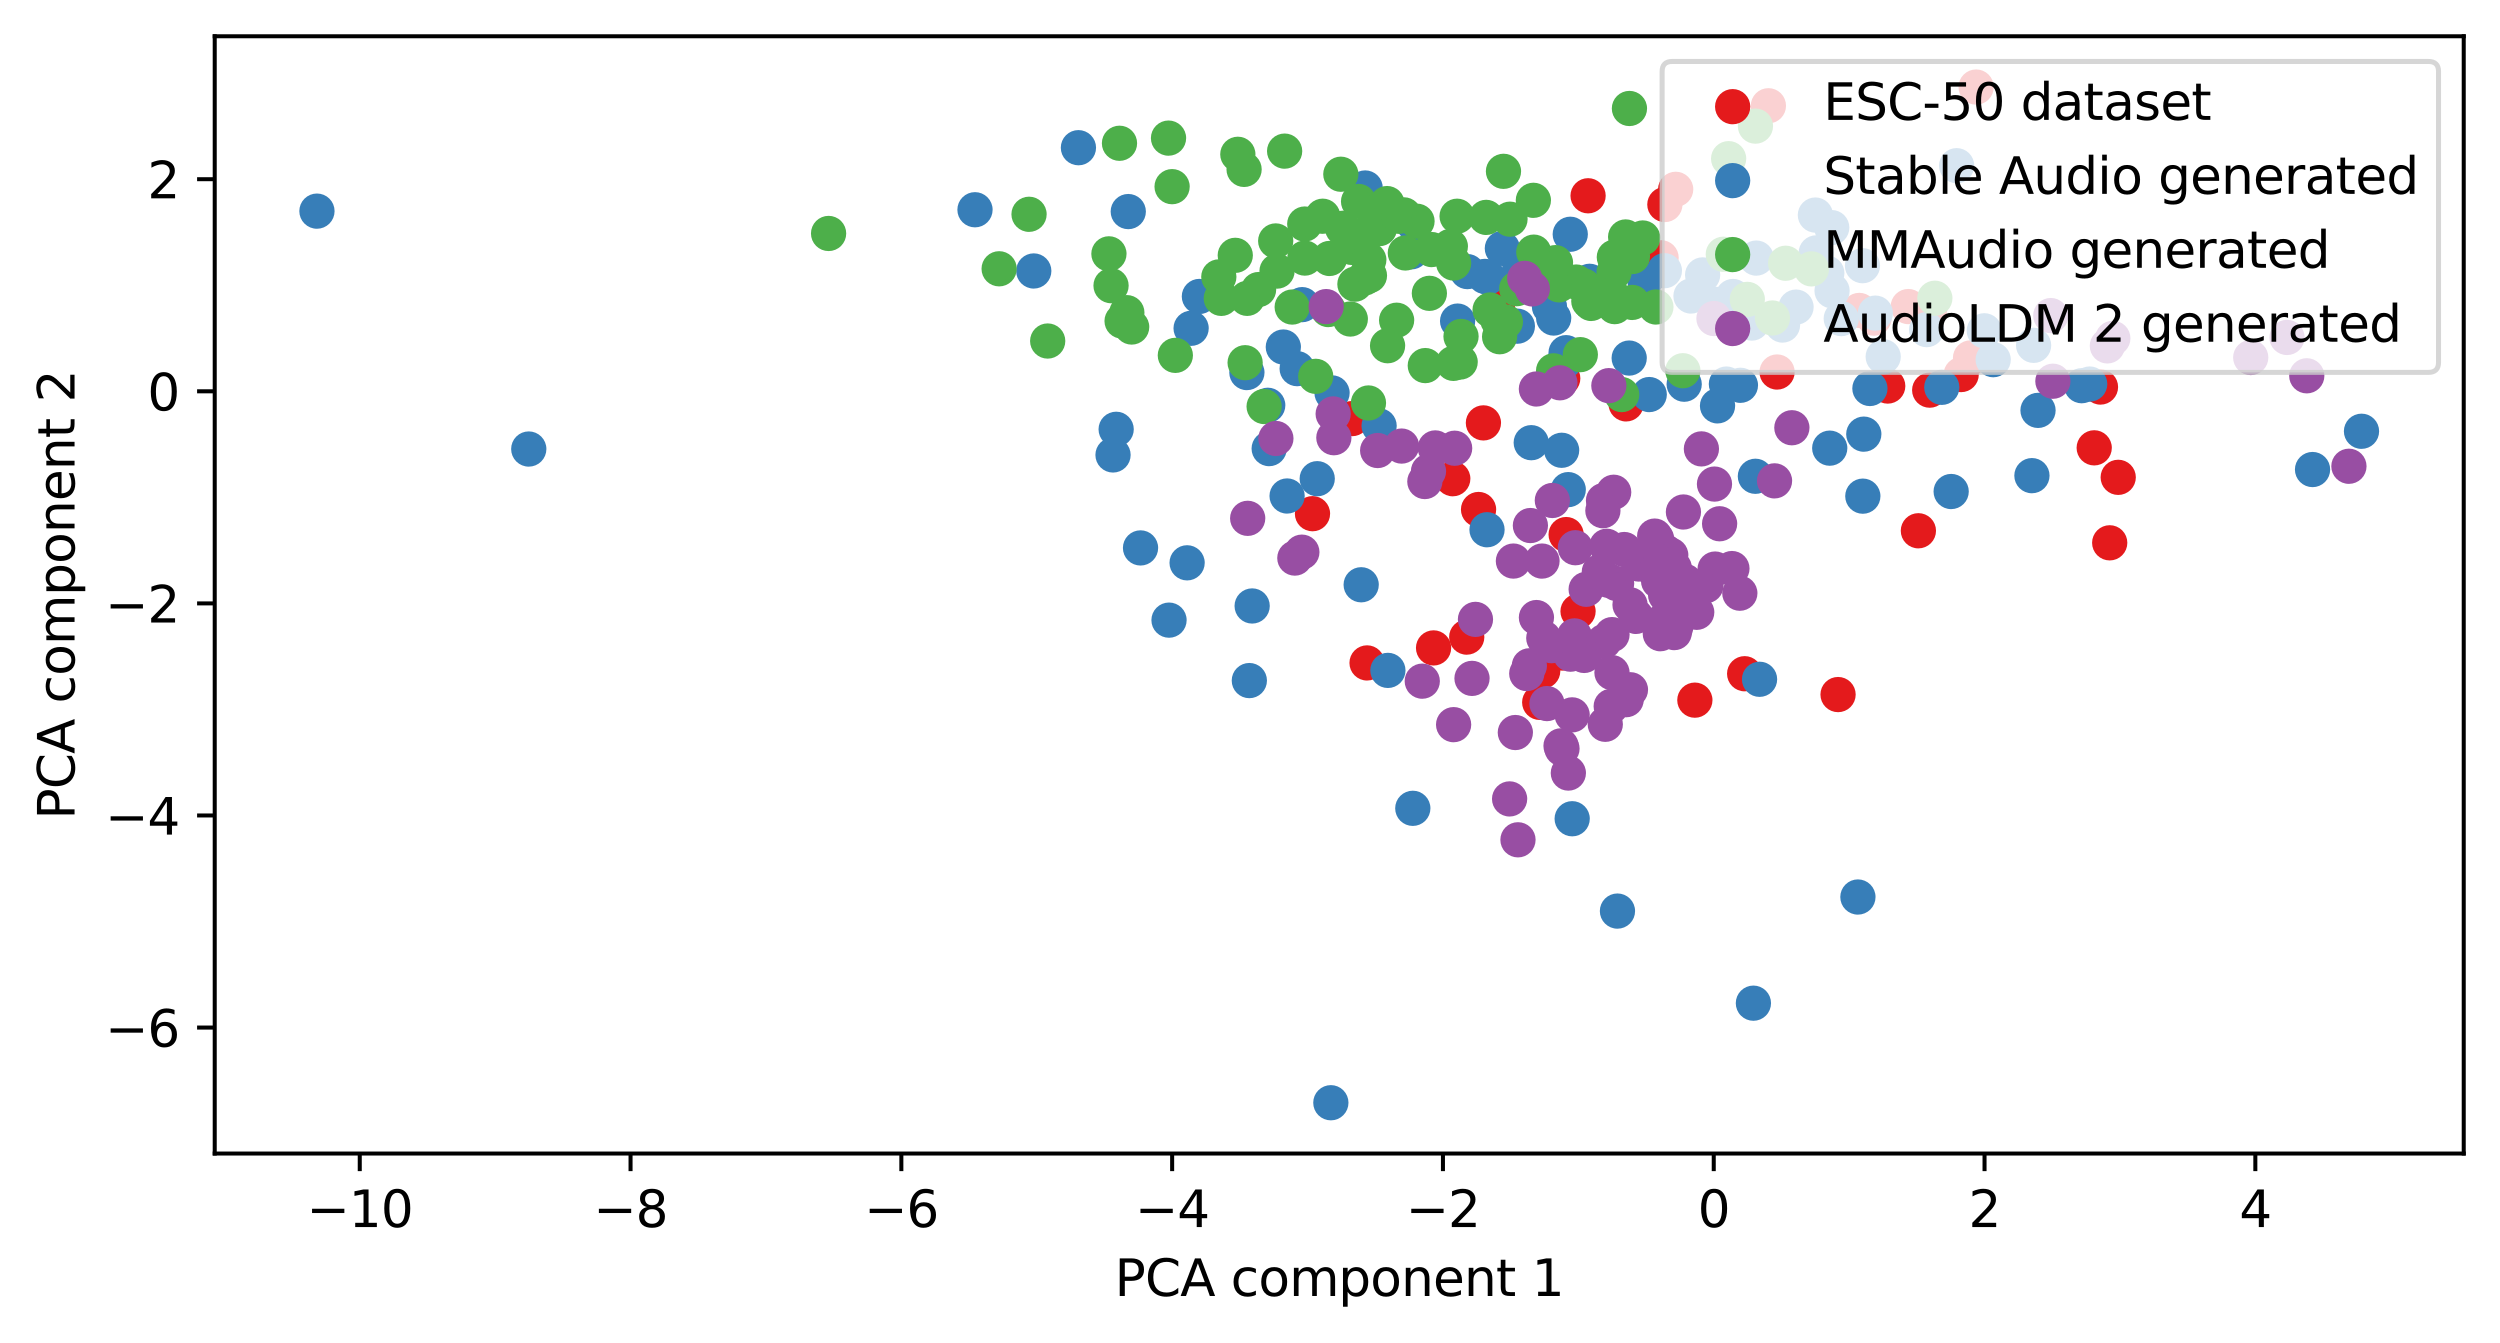 <?xml version="1.0" encoding="utf-8" standalone="no"?>
<!DOCTYPE svg PUBLIC "-//W3C//DTD SVG 1.1//EN"
  "http://www.w3.org/Graphics/SVG/1.1/DTD/svg11.dtd">
<svg xmlns:xlink="http://www.w3.org/1999/xlink" width="496.22pt" height="266.516pt" viewBox="0 0 496.22 266.516" xmlns="http://www.w3.org/2000/svg" version="1.1">
 <defs>
  <style type="text/css">*{stroke-linejoin: round; stroke-linecap: butt}</style>
 </defs>
 <g id="figure_1">
  <g id="patch_1">
   <path d="M 0 266.516 
L 496.22 266.516 
L 496.22 0 
L 0 0 
z
" style="fill: #ffffff"/>
  </g>
  <g id="axes_1">
   <g id="patch_2">
    <path d="M 42.62 228.96 
L 489.02 228.96 
L 489.02 7.2 
L 42.62 7.2 
z
" style="fill: #ffffff"/>
   </g>
   <g id="PathCollection_1">
    <defs>
     <path id="mdf318afbc1" d="M 0 3 
C 0.796 3 1.559 2.684 2.121 2.121 
C 2.684 1.559 3 0.796 3 0 
C 3 -0.796 2.684 -1.559 2.121 -2.121 
C 1.559 -2.684 0.796 -3 0 -3 
C -0.796 -3 -1.559 -2.684 -2.121 -2.121 
C -2.684 -1.559 -3 -0.796 -3 0 
C -3 0.796 -2.684 1.559 -2.121 2.121 
C -1.559 2.684 -0.796 3 0 3 
z
" style="stroke: #e41a1c"/>
    </defs>
    <g clip-path="url(#p78824fd376)">
     <use xlink:href="#mdf318afbc1" x="310.186" y="75.098" style="fill: #e41a1c; stroke: #e41a1c"/>
     <use xlink:href="#mdf318afbc1" x="336.409" y="138.972" style="fill: #e41a1c; stroke: #e41a1c"/>
     <use xlink:href="#mdf318afbc1" x="293.475" y="101.129" style="fill: #e41a1c; stroke: #e41a1c"/>
     <use xlink:href="#mdf318afbc1" x="271.345" y="131.583" style="fill: #e41a1c; stroke: #e41a1c"/>
     <use xlink:href="#mdf318afbc1" x="306.207" y="133.199" style="fill: #e41a1c; stroke: #e41a1c"/>
     <use xlink:href="#mdf318afbc1" x="418.752" y="107.743" style="fill: #e41a1c; stroke: #e41a1c"/>
     <use xlink:href="#mdf318afbc1" x="364.833" y="137.863" style="fill: #e41a1c; stroke: #e41a1c"/>
     <use xlink:href="#mdf318afbc1" x="284.545" y="128.605" style="fill: #e41a1c; stroke: #e41a1c"/>
     <use xlink:href="#mdf318afbc1" x="305.614" y="139.41" style="fill: #e41a1c; stroke: #e41a1c"/>
     <use xlink:href="#mdf318afbc1" x="322.762" y="80.166" style="fill: #e41a1c; stroke: #e41a1c"/>
     <use xlink:href="#mdf318afbc1" x="371.974" y="63.15" style="fill: #e41a1c; stroke: #e41a1c"/>
     <use xlink:href="#mdf318afbc1" x="380.777" y="105.351" style="fill: #e41a1c; stroke: #e41a1c"/>
     <use xlink:href="#mdf318afbc1" x="315.215" y="38.86" style="fill: #e41a1c; stroke: #e41a1c"/>
     <use xlink:href="#mdf318afbc1" x="389.27" y="74.342" style="fill: #e41a1c; stroke: #e41a1c"/>
     <use xlink:href="#mdf318afbc1" x="391.125" y="71.044" style="fill: #e41a1c; stroke: #e41a1c"/>
     <use xlink:href="#mdf318afbc1" x="288.356" y="95.017" style="fill: #e41a1c; stroke: #e41a1c"/>
     <use xlink:href="#mdf318afbc1" x="310.077" y="129.621" style="fill: #e41a1c; stroke: #e41a1c"/>
     <use xlink:href="#mdf318afbc1" x="310.86" y="106.105" style="fill: #e41a1c; stroke: #e41a1c"/>
     <use xlink:href="#mdf318afbc1" x="346.292" y="133.727" style="fill: #e41a1c; stroke: #e41a1c"/>
     <use xlink:href="#mdf318afbc1" x="297.243" y="60.331" style="fill: #e41a1c; stroke: #e41a1c"/>
     <use xlink:href="#mdf318afbc1" x="351.006" y="20.994" style="fill: #e41a1c; stroke: #e41a1c"/>
     <use xlink:href="#mdf318afbc1" x="374.691" y="76.625" style="fill: #e41a1c; stroke: #e41a1c"/>
     <use xlink:href="#mdf318afbc1" x="313.222" y="121.343" style="fill: #e41a1c; stroke: #e41a1c"/>
     <use xlink:href="#mdf318afbc1" x="329.706" y="51.167" style="fill: #e41a1c; stroke: #e41a1c"/>
     <use xlink:href="#mdf318afbc1" x="415.674" y="88.891" style="fill: #e41a1c; stroke: #e41a1c"/>
     <use xlink:href="#mdf318afbc1" x="330.456" y="40.598" style="fill: #e41a1c; stroke: #e41a1c"/>
     <use xlink:href="#mdf318afbc1" x="392.237" y="17.28" style="fill: #e41a1c; stroke: #e41a1c"/>
     <use xlink:href="#mdf318afbc1" x="378.768" y="60.848" style="fill: #e41a1c; stroke: #e41a1c"/>
     <use xlink:href="#mdf318afbc1" x="369.038" y="61.619" style="fill: #e41a1c; stroke: #e41a1c"/>
     <use xlink:href="#mdf318afbc1" x="260.513" y="101.961" style="fill: #e41a1c; stroke: #e41a1c"/>
     <use xlink:href="#mdf318afbc1" x="383.033" y="61.152" style="fill: #e41a1c; stroke: #e41a1c"/>
     <use xlink:href="#mdf318afbc1" x="294.44" y="83.939" style="fill: #e41a1c; stroke: #e41a1c"/>
     <use xlink:href="#mdf318afbc1" x="332.601" y="37.578" style="fill: #e41a1c; stroke: #e41a1c"/>
     <use xlink:href="#mdf318afbc1" x="322.337" y="50.494" style="fill: #e41a1c; stroke: #e41a1c"/>
     <use xlink:href="#mdf318afbc1" x="416.919" y="76.821" style="fill: #e41a1c; stroke: #e41a1c"/>
     <use xlink:href="#mdf318afbc1" x="383.022" y="77.438" style="fill: #e41a1c; stroke: #e41a1c"/>
     <use xlink:href="#mdf318afbc1" x="420.441" y="94.746" style="fill: #e41a1c; stroke: #e41a1c"/>
     <use xlink:href="#mdf318afbc1" x="352.729" y="73.839" style="fill: #e41a1c; stroke: #e41a1c"/>
     <use xlink:href="#mdf318afbc1" x="268.403" y="83.084" style="fill: #e41a1c; stroke: #e41a1c"/>
     <use xlink:href="#mdf318afbc1" x="291.128" y="126.457" style="fill: #e41a1c; stroke: #e41a1c"/>
    </g>
   </g>
   <g id="PathCollection_2">
    <defs>
     <path id="m46d57e589e" d="M 0 3 
C 0.796 3 1.559 2.684 2.121 2.121 
C 2.684 1.559 3 0.796 3 0 
C 3 -0.796 2.684 -1.559 2.121 -2.121 
C 1.559 -2.684 0.796 -3 0 -3 
C -0.796 -3 -1.559 -2.684 -2.121 -2.121 
C -2.684 -1.559 -3 -0.796 -3 0 
C -3 0.796 -2.684 1.559 -2.121 2.121 
C -1.559 2.684 -0.796 3 0 3 
z
" style="stroke: #377eb8"/>
    </defs>
    <g clip-path="url(#p78824fd376)">
     <use xlink:href="#m46d57e589e" x="363.578" y="45.182" style="fill: #377eb8; stroke: #377eb8"/>
     <use xlink:href="#m46d57e589e" x="468.729" y="85.601" style="fill: #377eb8; stroke: #377eb8"/>
     <use xlink:href="#m46d57e589e" x="251.63" y="80.443" style="fill: #377eb8; stroke: #377eb8"/>
     <use xlink:href="#m46d57e589e" x="308.386" y="63.128" style="fill: #377eb8; stroke: #377eb8"/>
     <use xlink:href="#m46d57e589e" x="388.367" y="32.888" style="fill: #377eb8; stroke: #377eb8"/>
     <use xlink:href="#m46d57e589e" x="387.283" y="97.559" style="fill: #377eb8; stroke: #377eb8"/>
     <use xlink:href="#m46d57e589e" x="327.355" y="78.315" style="fill: #377eb8; stroke: #377eb8"/>
     <use xlink:href="#m46d57e589e" x="363.643" y="57.724" style="fill: #377eb8; stroke: #377eb8"/>
     <use xlink:href="#m46d57e589e" x="311.277" y="97.185" style="fill: #377eb8; stroke: #377eb8"/>
     <use xlink:href="#m46d57e589e" x="193.525" y="41.633" style="fill: #377eb8; stroke: #377eb8"/>
     <use xlink:href="#m46d57e589e" x="307.551" y="60.863" style="fill: #377eb8; stroke: #377eb8"/>
     <use xlink:href="#m46d57e589e" x="372.23" y="62.153" style="fill: #377eb8; stroke: #377eb8"/>
     <use xlink:href="#m46d57e589e" x="62.911" y="41.908" style="fill: #377eb8; stroke: #377eb8"/>
     <use xlink:href="#m46d57e589e" x="403.646" y="68.547" style="fill: #377eb8; stroke: #377eb8"/>
     <use xlink:href="#m46d57e589e" x="340.588" y="60.414" style="fill: #377eb8; stroke: #377eb8"/>
     <use xlink:href="#m46d57e589e" x="414.778" y="76.227" style="fill: #377eb8; stroke: #377eb8"/>
     <use xlink:href="#m46d57e589e" x="248.538" y="120.278" style="fill: #377eb8; stroke: #377eb8"/>
     <use xlink:href="#m46d57e589e" x="385.421" y="76.879" style="fill: #377eb8; stroke: #377eb8"/>
     <use xlink:href="#m46d57e589e" x="330.361" y="53.733" style="fill: #377eb8; stroke: #377eb8"/>
     <use xlink:href="#m46d57e589e" x="326.519" y="55.829" style="fill: #377eb8; stroke: #377eb8"/>
     <use xlink:href="#m46d57e589e" x="280.424" y="160.442" style="fill: #377eb8; stroke: #377eb8"/>
     <use xlink:href="#m46d57e589e" x="214.055" y="29.317" style="fill: #377eb8; stroke: #377eb8"/>
     <use xlink:href="#m46d57e589e" x="264.396" y="77.989" style="fill: #377eb8; stroke: #377eb8"/>
     <use xlink:href="#m46d57e589e" x="315.507" y="55.834" style="fill: #377eb8; stroke: #377eb8"/>
     <use xlink:href="#m46d57e589e" x="257.47" y="73.171" style="fill: #377eb8; stroke: #377eb8"/>
     <use xlink:href="#m46d57e589e" x="223.948" y="41.995" style="fill: #377eb8; stroke: #377eb8"/>
     <use xlink:href="#m46d57e589e" x="393.858" y="65.658" style="fill: #377eb8; stroke: #377eb8"/>
     <use xlink:href="#m46d57e589e" x="301.18" y="64.745" style="fill: #377eb8; stroke: #377eb8"/>
     <use xlink:href="#m46d57e589e" x="413.186" y="76.557" style="fill: #377eb8; stroke: #377eb8"/>
     <use xlink:href="#m46d57e589e" x="365.466" y="63.241" style="fill: #377eb8; stroke: #377eb8"/>
     <use xlink:href="#m46d57e589e" x="301.635" y="53.456" style="fill: #377eb8; stroke: #377eb8"/>
     <use xlink:href="#m46d57e589e" x="337.951" y="54.567" style="fill: #377eb8; stroke: #377eb8"/>
     <use xlink:href="#m46d57e589e" x="275.478" y="133.066" style="fill: #377eb8; stroke: #377eb8"/>
     <use xlink:href="#m46d57e589e" x="310.515" y="71.737" style="fill: #377eb8; stroke: #377eb8"/>
     <use xlink:href="#m46d57e589e" x="251.918" y="89.041" style="fill: #377eb8; stroke: #377eb8"/>
     <use xlink:href="#m46d57e589e" x="295.155" y="105.145" style="fill: #377eb8; stroke: #377eb8"/>
     <use xlink:href="#m46d57e589e" x="348.03" y="199.119" style="fill: #377eb8; stroke: #377eb8"/>
     <use xlink:href="#m46d57e589e" x="404.523" y="81.456" style="fill: #377eb8; stroke: #377eb8"/>
     <use xlink:href="#m46d57e589e" x="309.963" y="89.375" style="fill: #377eb8; stroke: #377eb8"/>
     <use xlink:href="#m46d57e589e" x="308.801" y="53.397" style="fill: #377eb8; stroke: #377eb8"/>
     <use xlink:href="#m46d57e589e" x="238.064" y="58.844" style="fill: #377eb8; stroke: #377eb8"/>
     <use xlink:href="#m46d57e589e" x="360.332" y="42.687" style="fill: #377eb8; stroke: #377eb8"/>
     <use xlink:href="#m46d57e589e" x="371.156" y="77.111" style="fill: #377eb8; stroke: #377eb8"/>
     <use xlink:href="#m46d57e589e" x="369.94" y="86.172" style="fill: #377eb8; stroke: #377eb8"/>
     <use xlink:href="#m46d57e589e" x="232.038" y="123.09" style="fill: #377eb8; stroke: #377eb8"/>
     <use xlink:href="#m46d57e589e" x="349.249" y="134.83" style="fill: #377eb8; stroke: #377eb8"/>
     <use xlink:href="#m46d57e589e" x="353.809" y="64.515" style="fill: #377eb8; stroke: #377eb8"/>
     <use xlink:href="#m46d57e589e" x="261.453" y="95.016" style="fill: #377eb8; stroke: #377eb8"/>
     <use xlink:href="#m46d57e589e" x="270.177" y="116.07" style="fill: #377eb8; stroke: #377eb8"/>
     <use xlink:href="#m46d57e589e" x="291.261" y="53.909" style="fill: #377eb8; stroke: #377eb8"/>
     <use xlink:href="#m46d57e589e" x="220.923" y="90.302" style="fill: #377eb8; stroke: #377eb8"/>
     <use xlink:href="#m46d57e589e" x="369.68" y="52.735" style="fill: #377eb8; stroke: #377eb8"/>
     <use xlink:href="#m46d57e589e" x="236.421" y="65.161" style="fill: #377eb8; stroke: #377eb8"/>
     <use xlink:href="#m46d57e589e" x="395.623" y="71.393" style="fill: #377eb8; stroke: #377eb8"/>
     <use xlink:href="#m46d57e589e" x="303.933" y="87.868" style="fill: #377eb8; stroke: #377eb8"/>
     <use xlink:href="#m46d57e589e" x="323.375" y="71.072" style="fill: #377eb8; stroke: #377eb8"/>
     <use xlink:href="#m46d57e589e" x="368.773" y="178.047" style="fill: #377eb8; stroke: #377eb8"/>
     <use xlink:href="#m46d57e589e" x="264.158" y="218.88" style="fill: #377eb8; stroke: #377eb8"/>
     <use xlink:href="#m46d57e589e" x="255.473" y="98.449" style="fill: #377eb8; stroke: #377eb8"/>
     <use xlink:href="#m46d57e589e" x="205.191" y="53.784" style="fill: #377eb8; stroke: #377eb8"/>
     <use xlink:href="#m46d57e589e" x="104.954" y="89.126" style="fill: #377eb8; stroke: #377eb8"/>
     <use xlink:href="#m46d57e589e" x="343.978" y="58.852" style="fill: #377eb8; stroke: #377eb8"/>
     <use xlink:href="#m46d57e589e" x="335.641" y="58.754" style="fill: #377eb8; stroke: #377eb8"/>
     <use xlink:href="#m46d57e589e" x="221.544" y="85.211" style="fill: #377eb8; stroke: #377eb8"/>
     <use xlink:href="#m46d57e589e" x="348.423" y="94.536" style="fill: #377eb8; stroke: #377eb8"/>
     <use xlink:href="#m46d57e589e" x="280.159" y="49.977" style="fill: #377eb8; stroke: #377eb8"/>
     <use xlink:href="#m46d57e589e" x="247.979" y="135.087" style="fill: #377eb8; stroke: #377eb8"/>
     <use xlink:href="#m46d57e589e" x="373.792" y="70.801" style="fill: #377eb8; stroke: #377eb8"/>
     <use xlink:href="#m46d57e589e" x="403.314" y="94.411" style="fill: #377eb8; stroke: #377eb8"/>
     <use xlink:href="#m46d57e589e" x="308.727" y="55.864" style="fill: #377eb8; stroke: #377eb8"/>
     <use xlink:href="#m46d57e589e" x="334.29" y="76.261" style="fill: #377eb8; stroke: #377eb8"/>
     <use xlink:href="#m46d57e589e" x="382.414" y="65.425" style="fill: #377eb8; stroke: #377eb8"/>
     <use xlink:href="#m46d57e589e" x="348.598" y="51.226" style="fill: #377eb8; stroke: #377eb8"/>
     <use xlink:href="#m46d57e589e" x="340.908" y="80.557" style="fill: #377eb8; stroke: #377eb8"/>
     <use xlink:href="#m46d57e589e" x="254.724" y="68.881" style="fill: #377eb8; stroke: #377eb8"/>
     <use xlink:href="#m46d57e589e" x="369.749" y="98.482" style="fill: #377eb8; stroke: #377eb8"/>
     <use xlink:href="#m46d57e589e" x="270.973" y="37.314" style="fill: #377eb8; stroke: #377eb8"/>
     <use xlink:href="#m46d57e589e" x="258.457" y="60.467" style="fill: #377eb8; stroke: #377eb8"/>
     <use xlink:href="#m46d57e589e" x="342.671" y="76.23" style="fill: #377eb8; stroke: #377eb8"/>
     <use xlink:href="#m46d57e589e" x="360.496" y="50.195" style="fill: #377eb8; stroke: #377eb8"/>
     <use xlink:href="#m46d57e589e" x="356.493" y="60.957" style="fill: #377eb8; stroke: #377eb8"/>
     <use xlink:href="#m46d57e589e" x="362.6" y="54.209" style="fill: #377eb8; stroke: #377eb8"/>
     <use xlink:href="#m46d57e589e" x="311.677" y="46.499" style="fill: #377eb8; stroke: #377eb8"/>
     <use xlink:href="#m46d57e589e" x="273.736" y="84.531" style="fill: #377eb8; stroke: #377eb8"/>
     <use xlink:href="#m46d57e589e" x="280.648" y="44.491" style="fill: #377eb8; stroke: #377eb8"/>
     <use xlink:href="#m46d57e589e" x="347.716" y="64.124" style="fill: #377eb8; stroke: #377eb8"/>
     <use xlink:href="#m46d57e589e" x="363.18" y="88.954" style="fill: #377eb8; stroke: #377eb8"/>
     <use xlink:href="#m46d57e589e" x="270.542" y="37.602" style="fill: #377eb8; stroke: #377eb8"/>
     <use xlink:href="#m46d57e589e" x="312.058" y="162.51" style="fill: #377eb8; stroke: #377eb8"/>
     <use xlink:href="#m46d57e589e" x="289.316" y="63.732" style="fill: #377eb8; stroke: #377eb8"/>
     <use xlink:href="#m46d57e589e" x="298.201" y="49.304" style="fill: #377eb8; stroke: #377eb8"/>
     <use xlink:href="#m46d57e589e" x="226.381" y="108.757" style="fill: #377eb8; stroke: #377eb8"/>
     <use xlink:href="#m46d57e589e" x="321.046" y="180.839" style="fill: #377eb8; stroke: #377eb8"/>
     <use xlink:href="#m46d57e589e" x="247.493" y="73.947" style="fill: #377eb8; stroke: #377eb8"/>
     <use xlink:href="#m46d57e589e" x="235.627" y="111.714" style="fill: #377eb8; stroke: #377eb8"/>
     <use xlink:href="#m46d57e589e" x="294.725" y="54.864" style="fill: #377eb8; stroke: #377eb8"/>
     <use xlink:href="#m46d57e589e" x="345.453" y="76.474" style="fill: #377eb8; stroke: #377eb8"/>
     <use xlink:href="#m46d57e589e" x="459.012" y="93.197" style="fill: #377eb8; stroke: #377eb8"/>
     <use xlink:href="#m46d57e589e" x="295.355" y="55.04" style="fill: #377eb8; stroke: #377eb8"/>
     <use xlink:href="#m46d57e589e" x="310.851" y="70.001" style="fill: #377eb8; stroke: #377eb8"/>
    </g>
   </g>
   <g id="PathCollection_3">
    <defs>
     <path id="m29be009319" d="M 0 3 
C 0.796 3 1.559 2.684 2.121 2.121 
C 2.684 1.559 3 0.796 3 0 
C 3 -0.796 2.684 -1.559 2.121 -2.121 
C 1.559 -2.684 0.796 -3 0 -3 
C -0.796 -3 -1.559 -2.684 -2.121 -2.121 
C -2.684 -1.559 -3 -0.796 -3 0 
C -3 0.796 -2.684 1.559 -2.121 2.121 
C -1.559 2.684 -0.796 3 0 3 
z
" style="stroke: #4daf4a"/>
    </defs>
    <g clip-path="url(#p78824fd376)">
     <use xlink:href="#m29be009319" x="204.253" y="42.534" style="fill: #4daf4a; stroke: #4daf4a"/>
     <use xlink:href="#m29be009319" x="268.306" y="49.112" style="fill: #4daf4a; stroke: #4daf4a"/>
     <use xlink:href="#m29be009319" x="271.624" y="79.985" style="fill: #4daf4a; stroke: #4daf4a"/>
     <use xlink:href="#m29be009319" x="312.847" y="55.979" style="fill: #4daf4a; stroke: #4daf4a"/>
     <use xlink:href="#m29be009319" x="254.983" y="29.997" style="fill: #4daf4a; stroke: #4daf4a"/>
     <use xlink:href="#m29be009319" x="315.363" y="59.783" style="fill: #4daf4a; stroke: #4daf4a"/>
     <use xlink:href="#m29be009319" x="222.205" y="28.438" style="fill: #4daf4a; stroke: #4daf4a"/>
     <use xlink:href="#m29be009319" x="314.385" y="56.77" style="fill: #4daf4a; stroke: #4daf4a"/>
     <use xlink:href="#m29be009319" x="262.541" y="42.918" style="fill: #4daf4a; stroke: #4daf4a"/>
     <use xlink:href="#m29be009319" x="266.491" y="45.311" style="fill: #4daf4a; stroke: #4daf4a"/>
     <use xlink:href="#m29be009319" x="288.482" y="72.126" style="fill: #4daf4a; stroke: #4daf4a"/>
     <use xlink:href="#m29be009319" x="220.529" y="56.697" style="fill: #4daf4a; stroke: #4daf4a"/>
     <use xlink:href="#m29be009319" x="271.693" y="51.577" style="fill: #4daf4a; stroke: #4daf4a"/>
     <use xlink:href="#m29be009319" x="270.867" y="55.182" style="fill: #4daf4a; stroke: #4daf4a"/>
     <use xlink:href="#m29be009319" x="256.485" y="60.945" style="fill: #4daf4a; stroke: #4daf4a"/>
     <use xlink:href="#m29be009319" x="232.647" y="37.05" style="fill: #4daf4a; stroke: #4daf4a"/>
     <use xlink:href="#m29be009319" x="278.94" y="50.212" style="fill: #4daf4a; stroke: #4daf4a"/>
     <use xlink:href="#m29be009319" x="324.012" y="50.921" style="fill: #4daf4a; stroke: #4daf4a"/>
     <use xlink:href="#m29be009319" x="246.937" y="33.624" style="fill: #4daf4a; stroke: #4daf4a"/>
     <use xlink:href="#m29be009319" x="242.407" y="59.224" style="fill: #4daf4a; stroke: #4daf4a"/>
     <use xlink:href="#m29be009319" x="304.435" y="50.045" style="fill: #4daf4a; stroke: #4daf4a"/>
     <use xlink:href="#m29be009319" x="253.21" y="47.826" style="fill: #4daf4a; stroke: #4daf4a"/>
     <use xlink:href="#m29be009319" x="289.215" y="42.919" style="fill: #4daf4a; stroke: #4daf4a"/>
     <use xlink:href="#m29be009319" x="304.353" y="39.759" style="fill: #4daf4a; stroke: #4daf4a"/>
     <use xlink:href="#m29be009319" x="326.066" y="47.235" style="fill: #4daf4a; stroke: #4daf4a"/>
     <use xlink:href="#m29be009319" x="354.427" y="52.25" style="fill: #4daf4a; stroke: #4daf4a"/>
     <use xlink:href="#m29be009319" x="308.743" y="52.129" style="fill: #4daf4a; stroke: #4daf4a"/>
     <use xlink:href="#m29be009319" x="281.261" y="43.914" style="fill: #4daf4a; stroke: #4daf4a"/>
     <use xlink:href="#m29be009319" x="322.668" y="47.034" style="fill: #4daf4a; stroke: #4daf4a"/>
     <use xlink:href="#m29be009319" x="261.154" y="74.698" style="fill: #4daf4a; stroke: #4daf4a"/>
     <use xlink:href="#m29be009319" x="269.66" y="39.985" style="fill: #4daf4a; stroke: #4daf4a"/>
     <use xlink:href="#m29be009319" x="263.642" y="61.441" style="fill: #4daf4a; stroke: #4daf4a"/>
     <use xlink:href="#m29be009319" x="284.166" y="49.534" style="fill: #4daf4a; stroke: #4daf4a"/>
     <use xlink:href="#m29be009319" x="289.996" y="66.778" style="fill: #4daf4a; stroke: #4daf4a"/>
     <use xlink:href="#m29be009319" x="308.368" y="73.604" style="fill: #4daf4a; stroke: #4daf4a"/>
     <use xlink:href="#m29be009319" x="253.476" y="53.81" style="fill: #4daf4a; stroke: #4daf4a"/>
     <use xlink:href="#m29be009319" x="275.415" y="68.622" style="fill: #4daf4a; stroke: #4daf4a"/>
     <use xlink:href="#m29be009319" x="263.894" y="51.301" style="fill: #4daf4a; stroke: #4daf4a"/>
     <use xlink:href="#m29be009319" x="301.041" y="57.303" style="fill: #4daf4a; stroke: #4daf4a"/>
     <use xlink:href="#m29be009319" x="224.62" y="64.909" style="fill: #4daf4a; stroke: #4daf4a"/>
     <use xlink:href="#m29be009319" x="277.211" y="63.559" style="fill: #4daf4a; stroke: #4daf4a"/>
     <use xlink:href="#m29be009319" x="323.973" y="60.028" style="fill: #4daf4a; stroke: #4daf4a"/>
     <use xlink:href="#m29be009319" x="258.977" y="44.469" style="fill: #4daf4a; stroke: #4daf4a"/>
     <use xlink:href="#m29be009319" x="315.821" y="60.228" style="fill: #4daf4a; stroke: #4daf4a"/>
     <use xlink:href="#m29be009319" x="207.954" y="67.689" style="fill: #4daf4a; stroke: #4daf4a"/>
     <use xlink:href="#m29be009319" x="359.55" y="53.371" style="fill: #4daf4a; stroke: #4daf4a"/>
     <use xlink:href="#m29be009319" x="328.68" y="60.934" style="fill: #4daf4a; stroke: #4daf4a"/>
     <use xlink:href="#m29be009319" x="319.726" y="58.174" style="fill: #4daf4a; stroke: #4daf4a"/>
     <use xlink:href="#m29be009319" x="351.808" y="63.116" style="fill: #4daf4a; stroke: #4daf4a"/>
     <use xlink:href="#m29be009319" x="198.319" y="53.352" style="fill: #4daf4a; stroke: #4daf4a"/>
     <use xlink:href="#m29be009319" x="275.312" y="40.407" style="fill: #4daf4a; stroke: #4daf4a"/>
     <use xlink:href="#m29be009319" x="220.108" y="50.386" style="fill: #4daf4a; stroke: #4daf4a"/>
     <use xlink:href="#m29be009319" x="164.465" y="46.34" style="fill: #4daf4a; stroke: #4daf4a"/>
     <use xlink:href="#m29be009319" x="298.421" y="34.006" style="fill: #4daf4a; stroke: #4daf4a"/>
     <use xlink:href="#m29be009319" x="384.043" y="59.194" style="fill: #4daf4a; stroke: #4daf4a"/>
     <use xlink:href="#m29be009319" x="233.29" y="70.535" style="fill: #4daf4a; stroke: #4daf4a"/>
     <use xlink:href="#m29be009319" x="282.902" y="72.564" style="fill: #4daf4a; stroke: #4daf4a"/>
     <use xlink:href="#m29be009319" x="273.788" y="45.378" style="fill: #4daf4a; stroke: #4daf4a"/>
     <use xlink:href="#m29be009319" x="320.376" y="54.004" style="fill: #4daf4a; stroke: #4daf4a"/>
     <use xlink:href="#m29be009319" x="247.142" y="71.993" style="fill: #4daf4a; stroke: #4daf4a"/>
     <use xlink:href="#m29be009319" x="297.312" y="63.564" style="fill: #4daf4a; stroke: #4daf4a"/>
     <use xlink:href="#m29be009319" x="249.813" y="57.474" style="fill: #4daf4a; stroke: #4daf4a"/>
     <use xlink:href="#m29be009319" x="268.935" y="56.403" style="fill: #4daf4a; stroke: #4daf4a"/>
     <use xlink:href="#m29be009319" x="283.713" y="58.222" style="fill: #4daf4a; stroke: #4daf4a"/>
     <use xlink:href="#m29be009319" x="278.683" y="42.653" style="fill: #4daf4a; stroke: #4daf4a"/>
     <use xlink:href="#m29be009319" x="313.676" y="70.394" style="fill: #4daf4a; stroke: #4daf4a"/>
     <use xlink:href="#m29be009319" x="346.82" y="59.425" style="fill: #4daf4a; stroke: #4daf4a"/>
     <use xlink:href="#m29be009319" x="231.938" y="27.414" style="fill: #4daf4a; stroke: #4daf4a"/>
     <use xlink:href="#m29be009319" x="308.504" y="54.173" style="fill: #4daf4a; stroke: #4daf4a"/>
     <use xlink:href="#m29be009319" x="241.92" y="54.964" style="fill: #4daf4a; stroke: #4daf4a"/>
     <use xlink:href="#m29be009319" x="297.652" y="66.838" style="fill: #4daf4a; stroke: #4daf4a"/>
     <use xlink:href="#m29be009319" x="334.027" y="73.582" style="fill: #4daf4a; stroke: #4daf4a"/>
     <use xlink:href="#m29be009319" x="343.111" y="31.494" style="fill: #4daf4a; stroke: #4daf4a"/>
     <use xlink:href="#m29be009319" x="289.823" y="71.86" style="fill: #4daf4a; stroke: #4daf4a"/>
     <use xlink:href="#m29be009319" x="323.423" y="21.533" style="fill: #4daf4a; stroke: #4daf4a"/>
     <use xlink:href="#m29be009319" x="272.145" y="45.56" style="fill: #4daf4a; stroke: #4daf4a"/>
     <use xlink:href="#m29be009319" x="250.914" y="80.686" style="fill: #4daf4a; stroke: #4daf4a"/>
     <use xlink:href="#m29be009319" x="258.998" y="51.226" style="fill: #4daf4a; stroke: #4daf4a"/>
     <use xlink:href="#m29be009319" x="266.139" y="34.583" style="fill: #4daf4a; stroke: #4daf4a"/>
     <use xlink:href="#m29be009319" x="277.669" y="42.937" style="fill: #4daf4a; stroke: #4daf4a"/>
     <use xlink:href="#m29be009319" x="342.054" y="50.465" style="fill: #4daf4a; stroke: #4daf4a"/>
     <use xlink:href="#m29be009319" x="295.762" y="61.523" style="fill: #4daf4a; stroke: #4daf4a"/>
     <use xlink:href="#m29be009319" x="298.803" y="63.88" style="fill: #4daf4a; stroke: #4daf4a"/>
     <use xlink:href="#m29be009319" x="245.694" y="30.627" style="fill: #4daf4a; stroke: #4daf4a"/>
     <use xlink:href="#m29be009319" x="222.721" y="63.727" style="fill: #4daf4a; stroke: #4daf4a"/>
     <use xlink:href="#m29be009319" x="321.891" y="78.319" style="fill: #4daf4a; stroke: #4daf4a"/>
     <use xlink:href="#m29be009319" x="294.986" y="43.15" style="fill: #4daf4a; stroke: #4daf4a"/>
     <use xlink:href="#m29be009319" x="320.499" y="60.863" style="fill: #4daf4a; stroke: #4daf4a"/>
     <use xlink:href="#m29be009319" x="348.434" y="25.033" style="fill: #4daf4a; stroke: #4daf4a"/>
     <use xlink:href="#m29be009319" x="247.547" y="59.218" style="fill: #4daf4a; stroke: #4daf4a"/>
     <use xlink:href="#m29be009319" x="271.82" y="54.701" style="fill: #4daf4a; stroke: #4daf4a"/>
     <use xlink:href="#m29be009319" x="309.449" y="56.543" style="fill: #4daf4a; stroke: #4daf4a"/>
     <use xlink:href="#m29be009319" x="288.53" y="52.214" style="fill: #4daf4a; stroke: #4daf4a"/>
     <use xlink:href="#m29be009319" x="223.666" y="62.06" style="fill: #4daf4a; stroke: #4daf4a"/>
     <use xlink:href="#m29be009319" x="268.019" y="63.324" style="fill: #4daf4a; stroke: #4daf4a"/>
     <use xlink:href="#m29be009319" x="317.686" y="58.641" style="fill: #4daf4a; stroke: #4daf4a"/>
     <use xlink:href="#m29be009319" x="287.875" y="48.909" style="fill: #4daf4a; stroke: #4daf4a"/>
     <use xlink:href="#m29be009319" x="299.716" y="43.507" style="fill: #4daf4a; stroke: #4daf4a"/>
     <use xlink:href="#m29be009319" x="245.186" y="50.681" style="fill: #4daf4a; stroke: #4daf4a"/>
     <use xlink:href="#m29be009319" x="320.427" y="51.046" style="fill: #4daf4a; stroke: #4daf4a"/>
    </g>
   </g>
   <g id="PathCollection_4">
    <defs>
     <path id="mac554c01c1" d="M 0 3 
C 0.796 3 1.559 2.684 2.121 2.121 
C 2.684 1.559 3 0.796 3 0 
C 3 -0.796 2.684 -1.559 2.121 -2.121 
C 1.559 -2.684 0.796 -3 0 -3 
C -0.796 -3 -1.559 -2.684 -2.121 -2.121 
C -2.684 -1.559 -3 -0.796 -3 0 
C -3 0.796 -2.684 1.559 -2.121 2.121 
C -1.559 2.684 -0.796 3 0 3 
z
" style="stroke: #984ea3"/>
    </defs>
    <g clip-path="url(#p78824fd376)">
     <use xlink:href="#mac554c01c1" x="319.964" y="125.963" style="fill: #984ea3; stroke: #984ea3"/>
     <use xlink:href="#mac554c01c1" x="314.833" y="116.969" style="fill: #984ea3; stroke: #984ea3"/>
     <use xlink:href="#mac554c01c1" x="340.199" y="63.227" style="fill: #984ea3; stroke: #984ea3"/>
     <use xlink:href="#mac554c01c1" x="340.426" y="112.951" style="fill: #984ea3; stroke: #984ea3"/>
     <use xlink:href="#mac554c01c1" x="322.775" y="138.878" style="fill: #984ea3; stroke: #984ea3"/>
     <use xlink:href="#mac554c01c1" x="333.755" y="118.695" style="fill: #984ea3; stroke: #984ea3"/>
     <use xlink:href="#mac554c01c1" x="325.265" y="111.954" style="fill: #984ea3; stroke: #984ea3"/>
     <use xlink:href="#mac554c01c1" x="332.598" y="124.509" style="fill: #984ea3; stroke: #984ea3"/>
     <use xlink:href="#mac554c01c1" x="328.81" y="106.954" style="fill: #984ea3; stroke: #984ea3"/>
     <use xlink:href="#mac554c01c1" x="310.036" y="148.606" style="fill: #984ea3; stroke: #984ea3"/>
     <use xlink:href="#mac554c01c1" x="418.287" y="68.656" style="fill: #984ea3; stroke: #984ea3"/>
     <use xlink:href="#mac554c01c1" x="323.624" y="136.908" style="fill: #984ea3; stroke: #984ea3"/>
     <use xlink:href="#mac554c01c1" x="320.876" y="115.829" style="fill: #984ea3; stroke: #984ea3"/>
     <use xlink:href="#mac554c01c1" x="309.622" y="75.981" style="fill: #984ea3; stroke: #984ea3"/>
     <use xlink:href="#mac554c01c1" x="446.743" y="70.961" style="fill: #984ea3; stroke: #984ea3"/>
     <use xlink:href="#mac554c01c1" x="311.72" y="129.849" style="fill: #984ea3; stroke: #984ea3"/>
     <use xlink:href="#mac554c01c1" x="332.322" y="112.72" style="fill: #984ea3; stroke: #984ea3"/>
     <use xlink:href="#mac554c01c1" x="419.37" y="67.157" style="fill: #984ea3; stroke: #984ea3"/>
     <use xlink:href="#mac554c01c1" x="319.186" y="115.164" style="fill: #984ea3; stroke: #984ea3"/>
     <use xlink:href="#mac554c01c1" x="303.765" y="104.313" style="fill: #984ea3; stroke: #984ea3"/>
     <use xlink:href="#mac554c01c1" x="292.175" y="134.652" style="fill: #984ea3; stroke: #984ea3"/>
     <use xlink:href="#mac554c01c1" x="308.12" y="99.341" style="fill: #984ea3; stroke: #984ea3"/>
     <use xlink:href="#mac554c01c1" x="253.248" y="87.033" style="fill: #984ea3; stroke: #984ea3"/>
     <use xlink:href="#mac554c01c1" x="457.866" y="74.592" style="fill: #984ea3; stroke: #984ea3"/>
     <use xlink:href="#mac554c01c1" x="340.303" y="96.083" style="fill: #984ea3; stroke: #984ea3"/>
     <use xlink:href="#mac554c01c1" x="352.221" y="95.445" style="fill: #984ea3; stroke: #984ea3"/>
     <use xlink:href="#mac554c01c1" x="292.861" y="122.94" style="fill: #984ea3; stroke: #984ea3"/>
     <use xlink:href="#mac554c01c1" x="345.335" y="117.744" style="fill: #984ea3; stroke: #984ea3"/>
     <use xlink:href="#mac554c01c1" x="257.011" y="110.771" style="fill: #984ea3; stroke: #984ea3"/>
     <use xlink:href="#mac554c01c1" x="330.576" y="109.541" style="fill: #984ea3; stroke: #984ea3"/>
     <use xlink:href="#mac554c01c1" x="264.619" y="82.159" style="fill: #984ea3; stroke: #984ea3"/>
     <use xlink:href="#mac554c01c1" x="312.513" y="126.216" style="fill: #984ea3; stroke: #984ea3"/>
     <use xlink:href="#mac554c01c1" x="331.624" y="110.196" style="fill: #984ea3; stroke: #984ea3"/>
     <use xlink:href="#mac554c01c1" x="282.303" y="135.202" style="fill: #984ea3; stroke: #984ea3"/>
     <use xlink:href="#mac554c01c1" x="341.321" y="103.96" style="fill: #984ea3; stroke: #984ea3"/>
     <use xlink:href="#mac554c01c1" x="304.152" y="57.348" style="fill: #984ea3; stroke: #984ea3"/>
     <use xlink:href="#mac554c01c1" x="407.476" y="75.669" style="fill: #984ea3; stroke: #984ea3"/>
     <use xlink:href="#mac554c01c1" x="307.053" y="139.651" style="fill: #984ea3; stroke: #984ea3"/>
     <use xlink:href="#mac554c01c1" x="303.559" y="132.154" style="fill: #984ea3; stroke: #984ea3"/>
     <use xlink:href="#mac554c01c1" x="288.73" y="88.968" style="fill: #984ea3; stroke: #984ea3"/>
     <use xlink:href="#mac554c01c1" x="283.537" y="93.554" style="fill: #984ea3; stroke: #984ea3"/>
     <use xlink:href="#mac554c01c1" x="334.14" y="101.624" style="fill: #984ea3; stroke: #984ea3"/>
     <use xlink:href="#mac554c01c1" x="258.404" y="109.598" style="fill: #984ea3; stroke: #984ea3"/>
     <use xlink:href="#mac554c01c1" x="320.298" y="97.704" style="fill: #984ea3; stroke: #984ea3"/>
     <use xlink:href="#mac554c01c1" x="312.685" y="108.717" style="fill: #984ea3; stroke: #984ea3"/>
     <use xlink:href="#mac554c01c1" x="263.225" y="60.856" style="fill: #984ea3; stroke: #984ea3"/>
     <use xlink:href="#mac554c01c1" x="322.392" y="109.073" style="fill: #984ea3; stroke: #984ea3"/>
     <use xlink:href="#mac554c01c1" x="247.65" y="102.883" style="fill: #984ea3; stroke: #984ea3"/>
     <use xlink:href="#mac554c01c1" x="312.049" y="141.892" style="fill: #984ea3; stroke: #984ea3"/>
     <use xlink:href="#mac554c01c1" x="318.368" y="127.333" style="fill: #984ea3; stroke: #984ea3"/>
     <use xlink:href="#mac554c01c1" x="288.525" y="143.834" style="fill: #984ea3; stroke: #984ea3"/>
     <use xlink:href="#mac554c01c1" x="337.708" y="89.1" style="fill: #984ea3; stroke: #984ea3"/>
     <use xlink:href="#mac554c01c1" x="278.197" y="88.539" style="fill: #984ea3; stroke: #984ea3"/>
     <use xlink:href="#mac554c01c1" x="318.275" y="99.361" style="fill: #984ea3; stroke: #984ea3"/>
     <use xlink:href="#mac554c01c1" x="300.393" y="111.365" style="fill: #984ea3; stroke: #984ea3"/>
     <use xlink:href="#mac554c01c1" x="328.433" y="106.406" style="fill: #984ea3; stroke: #984ea3"/>
     <use xlink:href="#mac554c01c1" x="334.311" y="118.156" style="fill: #984ea3; stroke: #984ea3"/>
     <use xlink:href="#mac554c01c1" x="309.846" y="148.041" style="fill: #984ea3; stroke: #984ea3"/>
     <use xlink:href="#mac554c01c1" x="343.767" y="112.852" style="fill: #984ea3; stroke: #984ea3"/>
     <use xlink:href="#mac554c01c1" x="333.056" y="117.44" style="fill: #984ea3; stroke: #984ea3"/>
     <use xlink:href="#mac554c01c1" x="318.154" y="101.369" style="fill: #984ea3; stroke: #984ea3"/>
     <use xlink:href="#mac554c01c1" x="319.806" y="140.195" style="fill: #984ea3; stroke: #984ea3"/>
     <use xlink:href="#mac554c01c1" x="334.484" y="115.392" style="fill: #984ea3; stroke: #984ea3"/>
     <use xlink:href="#mac554c01c1" x="306.068" y="111.366" style="fill: #984ea3; stroke: #984ea3"/>
     <use xlink:href="#mac554c01c1" x="264.754" y="86.882" style="fill: #984ea3; stroke: #984ea3"/>
     <use xlink:href="#mac554c01c1" x="453.943" y="66.98" style="fill: #984ea3; stroke: #984ea3"/>
     <use xlink:href="#mac554c01c1" x="303.042" y="133.695" style="fill: #984ea3; stroke: #984ea3"/>
     <use xlink:href="#mac554c01c1" x="304.962" y="122.576" style="fill: #984ea3; stroke: #984ea3"/>
     <use xlink:href="#mac554c01c1" x="336.778" y="121.537" style="fill: #984ea3; stroke: #984ea3"/>
     <use xlink:href="#mac554c01c1" x="323.541" y="120.043" style="fill: #984ea3; stroke: #984ea3"/>
     <use xlink:href="#mac554c01c1" x="273.448" y="89.423" style="fill: #984ea3; stroke: #984ea3"/>
     <use xlink:href="#mac554c01c1" x="284.885" y="88.908" style="fill: #984ea3; stroke: #984ea3"/>
     <use xlink:href="#mac554c01c1" x="318.922" y="108.421" style="fill: #984ea3; stroke: #984ea3"/>
     <use xlink:href="#mac554c01c1" x="319.957" y="133.509" style="fill: #984ea3; stroke: #984ea3"/>
     <use xlink:href="#mac554c01c1" x="314.432" y="130.098" style="fill: #984ea3; stroke: #984ea3"/>
     <use xlink:href="#mac554c01c1" x="300.775" y="145.398" style="fill: #984ea3; stroke: #984ea3"/>
     <use xlink:href="#mac554c01c1" x="331.485" y="120.811" style="fill: #984ea3; stroke: #984ea3"/>
     <use xlink:href="#mac554c01c1" x="306.424" y="126.654" style="fill: #984ea3; stroke: #984ea3"/>
     <use xlink:href="#mac554c01c1" x="466.233" y="92.547" style="fill: #984ea3; stroke: #984ea3"/>
     <use xlink:href="#mac554c01c1" x="355.663" y="84.902" style="fill: #984ea3; stroke: #984ea3"/>
     <use xlink:href="#mac554c01c1" x="311.298" y="153.443" style="fill: #984ea3; stroke: #984ea3"/>
     <use xlink:href="#mac554c01c1" x="329.212" y="115.346" style="fill: #984ea3; stroke: #984ea3"/>
     <use xlink:href="#mac554c01c1" x="329.554" y="125.784" style="fill: #984ea3; stroke: #984ea3"/>
     <use xlink:href="#mac554c01c1" x="331.681" y="119.245" style="fill: #984ea3; stroke: #984ea3"/>
     <use xlink:href="#mac554c01c1" x="327.812" y="112.665" style="fill: #984ea3; stroke: #984ea3"/>
     <use xlink:href="#mac554c01c1" x="324.712" y="122.348" style="fill: #984ea3; stroke: #984ea3"/>
     <use xlink:href="#mac554c01c1" x="338.613" y="116.246" style="fill: #984ea3; stroke: #984ea3"/>
     <use xlink:href="#mac554c01c1" x="329.524" y="123.628" style="fill: #984ea3; stroke: #984ea3"/>
     <use xlink:href="#mac554c01c1" x="319.338" y="76.545" style="fill: #984ea3; stroke: #984ea3"/>
     <use xlink:href="#mac554c01c1" x="282.816" y="95.58" style="fill: #984ea3; stroke: #984ea3"/>
     <use xlink:href="#mac554c01c1" x="318.629" y="143.765" style="fill: #984ea3; stroke: #984ea3"/>
     <use xlink:href="#mac554c01c1" x="330.6" y="118.098" style="fill: #984ea3; stroke: #984ea3"/>
     <use xlink:href="#mac554c01c1" x="332.329" y="125.559" style="fill: #984ea3; stroke: #984ea3"/>
     <use xlink:href="#mac554c01c1" x="317.449" y="113.505" style="fill: #984ea3; stroke: #984ea3"/>
     <use xlink:href="#mac554c01c1" x="302.631" y="55.251" style="fill: #984ea3; stroke: #984ea3"/>
     <use xlink:href="#mac554c01c1" x="301.301" y="166.691" style="fill: #984ea3; stroke: #984ea3"/>
     <use xlink:href="#mac554c01c1" x="407.057" y="62.638" style="fill: #984ea3; stroke: #984ea3"/>
     <use xlink:href="#mac554c01c1" x="299.638" y="158.575" style="fill: #984ea3; stroke: #984ea3"/>
     <use xlink:href="#mac554c01c1" x="307.954" y="128.16" style="fill: #984ea3; stroke: #984ea3"/>
     <use xlink:href="#mac554c01c1" x="304.957" y="77.208" style="fill: #984ea3; stroke: #984ea3"/>
    </g>
   </g>
   <g id="matplotlib.axis_1">
    <g id="xtick_1">
     <g id="line2d_1">
      <defs>
       <path id="mba5c418c01" d="M 0 0 
L 0 3.5 
" style="stroke: #000000; stroke-width: 0.8"/>
      </defs>
      <g>
       <use xlink:href="#mba5c418c01" x="71.407" y="228.96" style="stroke: #000000; stroke-width: 0.8"/>
      </g>
     </g>
     <g id="text_1">
      <!-- −10 -->
      <g transform="translate(60.855 243.558) scale(0.1 -0.1)">
       <defs>
        <path id="DejaVuSans-2212" d="M 678 2272 
L 4684 2272 
L 4684 1741 
L 678 1741 
L 678 2272 
z
" transform="scale(0.016)"/>
        <path id="DejaVuSans-31" d="M 794 531 
L 1825 531 
L 1825 4091 
L 703 3866 
L 703 4441 
L 1819 4666 
L 2450 4666 
L 2450 531 
L 3481 531 
L 3481 0 
L 794 0 
L 794 531 
z
" transform="scale(0.016)"/>
        <path id="DejaVuSans-30" d="M 2034 4250 
Q 1547 4250 1301 3770 
Q 1056 3291 1056 2328 
Q 1056 1369 1301 889 
Q 1547 409 2034 409 
Q 2525 409 2770 889 
Q 3016 1369 3016 2328 
Q 3016 3291 2770 3770 
Q 2525 4250 2034 4250 
z
M 2034 4750 
Q 2819 4750 3233 4129 
Q 3647 3509 3647 2328 
Q 3647 1150 3233 529 
Q 2819 -91 2034 -91 
Q 1250 -91 836 529 
Q 422 1150 422 2328 
Q 422 3509 836 4129 
Q 1250 4750 2034 4750 
z
" transform="scale(0.016)"/>
       </defs>
       <use xlink:href="#DejaVuSans-2212"/>
       <use xlink:href="#DejaVuSans-31" transform="translate(83.789 0)"/>
       <use xlink:href="#DejaVuSans-30" transform="translate(147.412 0)"/>
      </g>
     </g>
    </g>
    <g id="xtick_2">
     <g id="line2d_2">
      <g>
       <use xlink:href="#mba5c418c01" x="125.157" y="228.96" style="stroke: #000000; stroke-width: 0.8"/>
      </g>
     </g>
     <g id="text_2">
      <!-- −8 -->
      <g transform="translate(117.786 243.558) scale(0.1 -0.1)">
       <defs>
        <path id="DejaVuSans-38" d="M 2034 2216 
Q 1584 2216 1326 1975 
Q 1069 1734 1069 1313 
Q 1069 891 1326 650 
Q 1584 409 2034 409 
Q 2484 409 2743 651 
Q 3003 894 3003 1313 
Q 3003 1734 2745 1975 
Q 2488 2216 2034 2216 
z
M 1403 2484 
Q 997 2584 770 2862 
Q 544 3141 544 3541 
Q 544 4100 942 4425 
Q 1341 4750 2034 4750 
Q 2731 4750 3128 4425 
Q 3525 4100 3525 3541 
Q 3525 3141 3298 2862 
Q 3072 2584 2669 2484 
Q 3125 2378 3379 2068 
Q 3634 1759 3634 1313 
Q 3634 634 3220 271 
Q 2806 -91 2034 -91 
Q 1263 -91 848 271 
Q 434 634 434 1313 
Q 434 1759 690 2068 
Q 947 2378 1403 2484 
z
M 1172 3481 
Q 1172 3119 1398 2916 
Q 1625 2713 2034 2713 
Q 2441 2713 2670 2916 
Q 2900 3119 2900 3481 
Q 2900 3844 2670 4047 
Q 2441 4250 2034 4250 
Q 1625 4250 1398 4047 
Q 1172 3844 1172 3481 
z
" transform="scale(0.016)"/>
       </defs>
       <use xlink:href="#DejaVuSans-2212"/>
       <use xlink:href="#DejaVuSans-38" transform="translate(83.789 0)"/>
      </g>
     </g>
    </g>
    <g id="xtick_3">
     <g id="line2d_3">
      <g>
       <use xlink:href="#mba5c418c01" x="178.907" y="228.96" style="stroke: #000000; stroke-width: 0.8"/>
      </g>
     </g>
     <g id="text_3">
      <!-- −6 -->
      <g transform="translate(171.536 243.558) scale(0.1 -0.1)">
       <defs>
        <path id="DejaVuSans-36" d="M 2113 2584 
Q 1688 2584 1439 2293 
Q 1191 2003 1191 1497 
Q 1191 994 1439 701 
Q 1688 409 2113 409 
Q 2538 409 2786 701 
Q 3034 994 3034 1497 
Q 3034 2003 2786 2293 
Q 2538 2584 2113 2584 
z
M 3366 4563 
L 3366 3988 
Q 3128 4100 2886 4159 
Q 2644 4219 2406 4219 
Q 1781 4219 1451 3797 
Q 1122 3375 1075 2522 
Q 1259 2794 1537 2939 
Q 1816 3084 2150 3084 
Q 2853 3084 3261 2657 
Q 3669 2231 3669 1497 
Q 3669 778 3244 343 
Q 2819 -91 2113 -91 
Q 1303 -91 875 529 
Q 447 1150 447 2328 
Q 447 3434 972 4092 
Q 1497 4750 2381 4750 
Q 2619 4750 2861 4703 
Q 3103 4656 3366 4563 
z
" transform="scale(0.016)"/>
       </defs>
       <use xlink:href="#DejaVuSans-2212"/>
       <use xlink:href="#DejaVuSans-36" transform="translate(83.789 0)"/>
      </g>
     </g>
    </g>
    <g id="xtick_4">
     <g id="line2d_4">
      <g>
       <use xlink:href="#mba5c418c01" x="232.657" y="228.96" style="stroke: #000000; stroke-width: 0.8"/>
      </g>
     </g>
     <g id="text_4">
      <!-- −4 -->
      <g transform="translate(225.286 243.558) scale(0.1 -0.1)">
       <defs>
        <path id="DejaVuSans-34" d="M 2419 4116 
L 825 1625 
L 2419 1625 
L 2419 4116 
z
M 2253 4666 
L 3047 4666 
L 3047 1625 
L 3713 1625 
L 3713 1100 
L 3047 1100 
L 3047 0 
L 2419 0 
L 2419 1100 
L 313 1100 
L 313 1709 
L 2253 4666 
z
" transform="scale(0.016)"/>
       </defs>
       <use xlink:href="#DejaVuSans-2212"/>
       <use xlink:href="#DejaVuSans-34" transform="translate(83.789 0)"/>
      </g>
     </g>
    </g>
    <g id="xtick_5">
     <g id="line2d_5">
      <g>
       <use xlink:href="#mba5c418c01" x="286.407" y="228.96" style="stroke: #000000; stroke-width: 0.8"/>
      </g>
     </g>
     <g id="text_5">
      <!-- −2 -->
      <g transform="translate(279.036 243.558) scale(0.1 -0.1)">
       <defs>
        <path id="DejaVuSans-32" d="M 1228 531 
L 3431 531 
L 3431 0 
L 469 0 
L 469 531 
Q 828 903 1448 1529 
Q 2069 2156 2228 2338 
Q 2531 2678 2651 2914 
Q 2772 3150 2772 3378 
Q 2772 3750 2511 3984 
Q 2250 4219 1831 4219 
Q 1534 4219 1204 4116 
Q 875 4013 500 3803 
L 500 4441 
Q 881 4594 1212 4672 
Q 1544 4750 1819 4750 
Q 2544 4750 2975 4387 
Q 3406 4025 3406 3419 
Q 3406 3131 3298 2873 
Q 3191 2616 2906 2266 
Q 2828 2175 2409 1742 
Q 1991 1309 1228 531 
z
" transform="scale(0.016)"/>
       </defs>
       <use xlink:href="#DejaVuSans-2212"/>
       <use xlink:href="#DejaVuSans-32" transform="translate(83.789 0)"/>
      </g>
     </g>
    </g>
    <g id="xtick_6">
     <g id="line2d_6">
      <g>
       <use xlink:href="#mba5c418c01" x="340.157" y="228.96" style="stroke: #000000; stroke-width: 0.8"/>
      </g>
     </g>
     <g id="text_6">
      <!-- 0 -->
      <g transform="translate(336.976 243.558) scale(0.1 -0.1)">
       <use xlink:href="#DejaVuSans-30"/>
      </g>
     </g>
    </g>
    <g id="xtick_7">
     <g id="line2d_7">
      <g>
       <use xlink:href="#mba5c418c01" x="393.907" y="228.96" style="stroke: #000000; stroke-width: 0.8"/>
      </g>
     </g>
     <g id="text_7">
      <!-- 2 -->
      <g transform="translate(390.726 243.558) scale(0.1 -0.1)">
       <use xlink:href="#DejaVuSans-32"/>
      </g>
     </g>
    </g>
    <g id="xtick_8">
     <g id="line2d_8">
      <g>
       <use xlink:href="#mba5c418c01" x="447.657" y="228.96" style="stroke: #000000; stroke-width: 0.8"/>
      </g>
     </g>
     <g id="text_8">
      <!-- 4 -->
      <g transform="translate(444.476 243.558) scale(0.1 -0.1)">
       <use xlink:href="#DejaVuSans-34"/>
      </g>
     </g>
    </g>
    <g id="text_9">
     <!-- PCA component 1 -->
     <g transform="translate(221.248 257.237) scale(0.1 -0.1)">
      <defs>
       <path id="DejaVuSans-50" d="M 1259 4147 
L 1259 2394 
L 2053 2394 
Q 2494 2394 2734 2622 
Q 2975 2850 2975 3272 
Q 2975 3691 2734 3919 
Q 2494 4147 2053 4147 
L 1259 4147 
z
M 628 4666 
L 2053 4666 
Q 2838 4666 3239 4311 
Q 3641 3956 3641 3272 
Q 3641 2581 3239 2228 
Q 2838 1875 2053 1875 
L 1259 1875 
L 1259 0 
L 628 0 
L 628 4666 
z
" transform="scale(0.016)"/>
       <path id="DejaVuSans-43" d="M 4122 4306 
L 4122 3641 
Q 3803 3938 3442 4084 
Q 3081 4231 2675 4231 
Q 1875 4231 1450 3742 
Q 1025 3253 1025 2328 
Q 1025 1406 1450 917 
Q 1875 428 2675 428 
Q 3081 428 3442 575 
Q 3803 722 4122 1019 
L 4122 359 
Q 3791 134 3420 21 
Q 3050 -91 2638 -91 
Q 1578 -91 968 557 
Q 359 1206 359 2328 
Q 359 3453 968 4101 
Q 1578 4750 2638 4750 
Q 3056 4750 3426 4639 
Q 3797 4528 4122 4306 
z
" transform="scale(0.016)"/>
       <path id="DejaVuSans-41" d="M 2188 4044 
L 1331 1722 
L 3047 1722 
L 2188 4044 
z
M 1831 4666 
L 2547 4666 
L 4325 0 
L 3669 0 
L 3244 1197 
L 1141 1197 
L 716 0 
L 50 0 
L 1831 4666 
z
" transform="scale(0.016)"/>
       <path id="DejaVuSans-20" transform="scale(0.016)"/>
       <path id="DejaVuSans-63" d="M 3122 3366 
L 3122 2828 
Q 2878 2963 2633 3030 
Q 2388 3097 2138 3097 
Q 1578 3097 1268 2742 
Q 959 2388 959 1747 
Q 959 1106 1268 751 
Q 1578 397 2138 397 
Q 2388 397 2633 464 
Q 2878 531 3122 666 
L 3122 134 
Q 2881 22 2623 -34 
Q 2366 -91 2075 -91 
Q 1284 -91 818 406 
Q 353 903 353 1747 
Q 353 2603 823 3093 
Q 1294 3584 2113 3584 
Q 2378 3584 2631 3529 
Q 2884 3475 3122 3366 
z
" transform="scale(0.016)"/>
       <path id="DejaVuSans-6f" d="M 1959 3097 
Q 1497 3097 1228 2736 
Q 959 2375 959 1747 
Q 959 1119 1226 758 
Q 1494 397 1959 397 
Q 2419 397 2687 759 
Q 2956 1122 2956 1747 
Q 2956 2369 2687 2733 
Q 2419 3097 1959 3097 
z
M 1959 3584 
Q 2709 3584 3137 3096 
Q 3566 2609 3566 1747 
Q 3566 888 3137 398 
Q 2709 -91 1959 -91 
Q 1206 -91 779 398 
Q 353 888 353 1747 
Q 353 2609 779 3096 
Q 1206 3584 1959 3584 
z
" transform="scale(0.016)"/>
       <path id="DejaVuSans-6d" d="M 3328 2828 
Q 3544 3216 3844 3400 
Q 4144 3584 4550 3584 
Q 5097 3584 5394 3201 
Q 5691 2819 5691 2113 
L 5691 0 
L 5113 0 
L 5113 2094 
Q 5113 2597 4934 2840 
Q 4756 3084 4391 3084 
Q 3944 3084 3684 2787 
Q 3425 2491 3425 1978 
L 3425 0 
L 2847 0 
L 2847 2094 
Q 2847 2600 2669 2842 
Q 2491 3084 2119 3084 
Q 1678 3084 1418 2786 
Q 1159 2488 1159 1978 
L 1159 0 
L 581 0 
L 581 3500 
L 1159 3500 
L 1159 2956 
Q 1356 3278 1631 3431 
Q 1906 3584 2284 3584 
Q 2666 3584 2933 3390 
Q 3200 3197 3328 2828 
z
" transform="scale(0.016)"/>
       <path id="DejaVuSans-70" d="M 1159 525 
L 1159 -1331 
L 581 -1331 
L 581 3500 
L 1159 3500 
L 1159 2969 
Q 1341 3281 1617 3432 
Q 1894 3584 2278 3584 
Q 2916 3584 3314 3078 
Q 3713 2572 3713 1747 
Q 3713 922 3314 415 
Q 2916 -91 2278 -91 
Q 1894 -91 1617 61 
Q 1341 213 1159 525 
z
M 3116 1747 
Q 3116 2381 2855 2742 
Q 2594 3103 2138 3103 
Q 1681 3103 1420 2742 
Q 1159 2381 1159 1747 
Q 1159 1113 1420 752 
Q 1681 391 2138 391 
Q 2594 391 2855 752 
Q 3116 1113 3116 1747 
z
" transform="scale(0.016)"/>
       <path id="DejaVuSans-6e" d="M 3513 2113 
L 3513 0 
L 2938 0 
L 2938 2094 
Q 2938 2591 2744 2837 
Q 2550 3084 2163 3084 
Q 1697 3084 1428 2787 
Q 1159 2491 1159 1978 
L 1159 0 
L 581 0 
L 581 3500 
L 1159 3500 
L 1159 2956 
Q 1366 3272 1645 3428 
Q 1925 3584 2291 3584 
Q 2894 3584 3203 3211 
Q 3513 2838 3513 2113 
z
" transform="scale(0.016)"/>
       <path id="DejaVuSans-65" d="M 3597 1894 
L 3597 1613 
L 953 1613 
Q 991 1019 1311 708 
Q 1631 397 2203 397 
Q 2534 397 2845 478 
Q 3156 559 3463 722 
L 3463 178 
Q 3153 47 2828 -22 
Q 2503 -91 2169 -91 
Q 1331 -91 842 396 
Q 353 884 353 1716 
Q 353 2575 817 3079 
Q 1281 3584 2069 3584 
Q 2775 3584 3186 3129 
Q 3597 2675 3597 1894 
z
M 3022 2063 
Q 3016 2534 2758 2815 
Q 2500 3097 2075 3097 
Q 1594 3097 1305 2825 
Q 1016 2553 972 2059 
L 3022 2063 
z
" transform="scale(0.016)"/>
       <path id="DejaVuSans-74" d="M 1172 4494 
L 1172 3500 
L 2356 3500 
L 2356 3053 
L 1172 3053 
L 1172 1153 
Q 1172 725 1289 603 
Q 1406 481 1766 481 
L 2356 481 
L 2356 0 
L 1766 0 
Q 1100 0 847 248 
Q 594 497 594 1153 
L 594 3053 
L 172 3053 
L 172 3500 
L 594 3500 
L 594 4494 
L 1172 4494 
z
" transform="scale(0.016)"/>
      </defs>
      <use xlink:href="#DejaVuSans-50"/>
      <use xlink:href="#DejaVuSans-43" transform="translate(60.303 0)"/>
      <use xlink:href="#DejaVuSans-41" transform="translate(130.127 0)"/>
      <use xlink:href="#DejaVuSans-20" transform="translate(198.535 0)"/>
      <use xlink:href="#DejaVuSans-63" transform="translate(230.322 0)"/>
      <use xlink:href="#DejaVuSans-6f" transform="translate(285.303 0)"/>
      <use xlink:href="#DejaVuSans-6d" transform="translate(346.484 0)"/>
      <use xlink:href="#DejaVuSans-70" transform="translate(443.896 0)"/>
      <use xlink:href="#DejaVuSans-6f" transform="translate(507.373 0)"/>
      <use xlink:href="#DejaVuSans-6e" transform="translate(568.555 0)"/>
      <use xlink:href="#DejaVuSans-65" transform="translate(631.934 0)"/>
      <use xlink:href="#DejaVuSans-6e" transform="translate(693.457 0)"/>
      <use xlink:href="#DejaVuSans-74" transform="translate(756.836 0)"/>
      <use xlink:href="#DejaVuSans-20" transform="translate(796.045 0)"/>
      <use xlink:href="#DejaVuSans-31" transform="translate(827.832 0)"/>
     </g>
    </g>
   </g>
   <g id="matplotlib.axis_2">
    <g id="ytick_1">
     <g id="line2d_9">
      <defs>
       <path id="m5b61e3d312" d="M 0 0 
L -3.5 0 
" style="stroke: #000000; stroke-width: 0.8"/>
      </defs>
      <g>
       <use xlink:href="#m5b61e3d312" x="42.62" y="203.959" style="stroke: #000000; stroke-width: 0.8"/>
      </g>
     </g>
     <g id="text_10">
      <!-- −6 -->
      <g transform="translate(20.878 207.758) scale(0.1 -0.1)">
       <use xlink:href="#DejaVuSans-2212"/>
       <use xlink:href="#DejaVuSans-36" transform="translate(83.789 0)"/>
      </g>
     </g>
    </g>
    <g id="ytick_2">
     <g id="line2d_10">
      <g>
       <use xlink:href="#m5b61e3d312" x="42.62" y="161.861" style="stroke: #000000; stroke-width: 0.8"/>
      </g>
     </g>
     <g id="text_11">
      <!-- −4 -->
      <g transform="translate(20.878 165.661) scale(0.1 -0.1)">
       <use xlink:href="#DejaVuSans-2212"/>
       <use xlink:href="#DejaVuSans-34" transform="translate(83.789 0)"/>
      </g>
     </g>
    </g>
    <g id="ytick_3">
     <g id="line2d_11">
      <g>
       <use xlink:href="#m5b61e3d312" x="42.62" y="119.764" style="stroke: #000000; stroke-width: 0.8"/>
      </g>
     </g>
     <g id="text_12">
      <!-- −2 -->
      <g transform="translate(20.878 123.563) scale(0.1 -0.1)">
       <use xlink:href="#DejaVuSans-2212"/>
       <use xlink:href="#DejaVuSans-32" transform="translate(83.789 0)"/>
      </g>
     </g>
    </g>
    <g id="ytick_4">
     <g id="line2d_12">
      <g>
       <use xlink:href="#m5b61e3d312" x="42.62" y="77.666" style="stroke: #000000; stroke-width: 0.8"/>
      </g>
     </g>
     <g id="text_13">
      <!-- 0 -->
      <g transform="translate(29.258 81.465) scale(0.1 -0.1)">
       <use xlink:href="#DejaVuSans-30"/>
      </g>
     </g>
    </g>
    <g id="ytick_5">
     <g id="line2d_13">
      <g>
       <use xlink:href="#m5b61e3d312" x="42.62" y="35.568" style="stroke: #000000; stroke-width: 0.8"/>
      </g>
     </g>
     <g id="text_14">
      <!-- 2 -->
      <g transform="translate(29.258 39.367) scale(0.1 -0.1)">
       <use xlink:href="#DejaVuSans-32"/>
      </g>
     </g>
    </g>
    <g id="text_15">
     <!-- PCA component 2 -->
     <g transform="translate(14.798 162.653) rotate(-90) scale(0.1 -0.1)">
      <use xlink:href="#DejaVuSans-50"/>
      <use xlink:href="#DejaVuSans-43" transform="translate(60.303 0)"/>
      <use xlink:href="#DejaVuSans-41" transform="translate(130.127 0)"/>
      <use xlink:href="#DejaVuSans-20" transform="translate(198.535 0)"/>
      <use xlink:href="#DejaVuSans-63" transform="translate(230.322 0)"/>
      <use xlink:href="#DejaVuSans-6f" transform="translate(285.303 0)"/>
      <use xlink:href="#DejaVuSans-6d" transform="translate(346.484 0)"/>
      <use xlink:href="#DejaVuSans-70" transform="translate(443.896 0)"/>
      <use xlink:href="#DejaVuSans-6f" transform="translate(507.373 0)"/>
      <use xlink:href="#DejaVuSans-6e" transform="translate(568.555 0)"/>
      <use xlink:href="#DejaVuSans-65" transform="translate(631.934 0)"/>
      <use xlink:href="#DejaVuSans-6e" transform="translate(693.457 0)"/>
      <use xlink:href="#DejaVuSans-74" transform="translate(756.836 0)"/>
      <use xlink:href="#DejaVuSans-20" transform="translate(796.045 0)"/>
      <use xlink:href="#DejaVuSans-32" transform="translate(827.832 0)"/>
     </g>
    </g>
   </g>
   <g id="patch_3">
    <path d="M 42.62 228.96 
L 42.62 7.2 
" style="fill: none; stroke: #000000; stroke-width: 0.8; stroke-linejoin: miter; stroke-linecap: square"/>
   </g>
   <g id="patch_4">
    <path d="M 489.02 228.96 
L 489.02 7.2 
" style="fill: none; stroke: #000000; stroke-width: 0.8; stroke-linejoin: miter; stroke-linecap: square"/>
   </g>
   <g id="patch_5">
    <path d="M 42.62 228.96 
L 489.02 228.96 
" style="fill: none; stroke: #000000; stroke-width: 0.8; stroke-linejoin: miter; stroke-linecap: square"/>
   </g>
   <g id="patch_6">
    <path d="M 42.62 7.2 
L 489.02 7.2 
" style="fill: none; stroke: #000000; stroke-width: 0.8; stroke-linejoin: miter; stroke-linecap: square"/>
   </g>
   <g id="legend_1">
    <g id="patch_7">
     <path d="M 331.911 73.912 
L 482.02 73.912 
Q 484.02 73.912 484.02 71.912 
L 484.02 14.2 
Q 484.02 12.2 482.02 12.2 
L 331.911 12.2 
Q 329.911 12.2 329.911 14.2 
L 329.911 71.912 
Q 329.911 73.912 331.911 73.912 
z
" style="fill: #ffffff; opacity: 0.8; stroke: #cccccc; stroke-linejoin: miter"/>
    </g>
    <g id="PathCollection_5">
     <g>
      <use xlink:href="#mdf318afbc1" x="343.911" y="21.173" style="fill: #e41a1c; stroke: #e41a1c"/>
     </g>
    </g>
    <g id="text_16">
     <!-- ESC-50 dataset -->
     <g transform="translate(361.911 23.798) scale(0.1 -0.1)">
      <defs>
       <path id="DejaVuSans-45" d="M 628 4666 
L 3578 4666 
L 3578 4134 
L 1259 4134 
L 1259 2753 
L 3481 2753 
L 3481 2222 
L 1259 2222 
L 1259 531 
L 3634 531 
L 3634 0 
L 628 0 
L 628 4666 
z
" transform="scale(0.016)"/>
       <path id="DejaVuSans-53" d="M 3425 4513 
L 3425 3897 
Q 3066 4069 2747 4153 
Q 2428 4238 2131 4238 
Q 1616 4238 1336 4038 
Q 1056 3838 1056 3469 
Q 1056 3159 1242 3001 
Q 1428 2844 1947 2747 
L 2328 2669 
Q 3034 2534 3370 2195 
Q 3706 1856 3706 1288 
Q 3706 609 3251 259 
Q 2797 -91 1919 -91 
Q 1588 -91 1214 -16 
Q 841 59 441 206 
L 441 856 
Q 825 641 1194 531 
Q 1563 422 1919 422 
Q 2459 422 2753 634 
Q 3047 847 3047 1241 
Q 3047 1584 2836 1778 
Q 2625 1972 2144 2069 
L 1759 2144 
Q 1053 2284 737 2584 
Q 422 2884 422 3419 
Q 422 4038 858 4394 
Q 1294 4750 2059 4750 
Q 2388 4750 2728 4690 
Q 3069 4631 3425 4513 
z
" transform="scale(0.016)"/>
       <path id="DejaVuSans-2d" d="M 313 2009 
L 1997 2009 
L 1997 1497 
L 313 1497 
L 313 2009 
z
" transform="scale(0.016)"/>
       <path id="DejaVuSans-35" d="M 691 4666 
L 3169 4666 
L 3169 4134 
L 1269 4134 
L 1269 2991 
Q 1406 3038 1543 3061 
Q 1681 3084 1819 3084 
Q 2600 3084 3056 2656 
Q 3513 2228 3513 1497 
Q 3513 744 3044 326 
Q 2575 -91 1722 -91 
Q 1428 -91 1123 -41 
Q 819 9 494 109 
L 494 744 
Q 775 591 1075 516 
Q 1375 441 1709 441 
Q 2250 441 2565 725 
Q 2881 1009 2881 1497 
Q 2881 1984 2565 2268 
Q 2250 2553 1709 2553 
Q 1456 2553 1204 2497 
Q 953 2441 691 2322 
L 691 4666 
z
" transform="scale(0.016)"/>
       <path id="DejaVuSans-64" d="M 2906 2969 
L 2906 4863 
L 3481 4863 
L 3481 0 
L 2906 0 
L 2906 525 
Q 2725 213 2448 61 
Q 2172 -91 1784 -91 
Q 1150 -91 751 415 
Q 353 922 353 1747 
Q 353 2572 751 3078 
Q 1150 3584 1784 3584 
Q 2172 3584 2448 3432 
Q 2725 3281 2906 2969 
z
M 947 1747 
Q 947 1113 1208 752 
Q 1469 391 1925 391 
Q 2381 391 2643 752 
Q 2906 1113 2906 1747 
Q 2906 2381 2643 2742 
Q 2381 3103 1925 3103 
Q 1469 3103 1208 2742 
Q 947 2381 947 1747 
z
" transform="scale(0.016)"/>
       <path id="DejaVuSans-61" d="M 2194 1759 
Q 1497 1759 1228 1600 
Q 959 1441 959 1056 
Q 959 750 1161 570 
Q 1363 391 1709 391 
Q 2188 391 2477 730 
Q 2766 1069 2766 1631 
L 2766 1759 
L 2194 1759 
z
M 3341 1997 
L 3341 0 
L 2766 0 
L 2766 531 
Q 2569 213 2275 61 
Q 1981 -91 1556 -91 
Q 1019 -91 701 211 
Q 384 513 384 1019 
Q 384 1609 779 1909 
Q 1175 2209 1959 2209 
L 2766 2209 
L 2766 2266 
Q 2766 2663 2505 2880 
Q 2244 3097 1772 3097 
Q 1472 3097 1187 3025 
Q 903 2953 641 2809 
L 641 3341 
Q 956 3463 1253 3523 
Q 1550 3584 1831 3584 
Q 2591 3584 2966 3190 
Q 3341 2797 3341 1997 
z
" transform="scale(0.016)"/>
       <path id="DejaVuSans-73" d="M 2834 3397 
L 2834 2853 
Q 2591 2978 2328 3040 
Q 2066 3103 1784 3103 
Q 1356 3103 1142 2972 
Q 928 2841 928 2578 
Q 928 2378 1081 2264 
Q 1234 2150 1697 2047 
L 1894 2003 
Q 2506 1872 2764 1633 
Q 3022 1394 3022 966 
Q 3022 478 2636 193 
Q 2250 -91 1575 -91 
Q 1294 -91 989 -36 
Q 684 19 347 128 
L 347 722 
Q 666 556 975 473 
Q 1284 391 1588 391 
Q 1994 391 2212 530 
Q 2431 669 2431 922 
Q 2431 1156 2273 1281 
Q 2116 1406 1581 1522 
L 1381 1569 
Q 847 1681 609 1914 
Q 372 2147 372 2553 
Q 372 3047 722 3315 
Q 1072 3584 1716 3584 
Q 2034 3584 2315 3537 
Q 2597 3491 2834 3397 
z
" transform="scale(0.016)"/>
      </defs>
      <use xlink:href="#DejaVuSans-45"/>
      <use xlink:href="#DejaVuSans-53" transform="translate(63.184 0)"/>
      <use xlink:href="#DejaVuSans-43" transform="translate(126.66 0)"/>
      <use xlink:href="#DejaVuSans-2d" transform="translate(196.484 0)"/>
      <use xlink:href="#DejaVuSans-35" transform="translate(232.568 0)"/>
      <use xlink:href="#DejaVuSans-30" transform="translate(296.191 0)"/>
      <use xlink:href="#DejaVuSans-20" transform="translate(359.814 0)"/>
      <use xlink:href="#DejaVuSans-64" transform="translate(391.602 0)"/>
      <use xlink:href="#DejaVuSans-61" transform="translate(455.078 0)"/>
      <use xlink:href="#DejaVuSans-74" transform="translate(516.357 0)"/>
      <use xlink:href="#DejaVuSans-61" transform="translate(555.566 0)"/>
      <use xlink:href="#DejaVuSans-73" transform="translate(616.846 0)"/>
      <use xlink:href="#DejaVuSans-65" transform="translate(668.945 0)"/>
      <use xlink:href="#DejaVuSans-74" transform="translate(730.469 0)"/>
     </g>
    </g>
    <g id="PathCollection_6">
     <g>
      <use xlink:href="#m46d57e589e" x="343.911" y="35.852" style="fill: #377eb8; stroke: #377eb8"/>
     </g>
    </g>
    <g id="text_17">
     <!-- Stable Audio generated -->
     <g transform="translate(361.911 38.477) scale(0.1 -0.1)">
      <defs>
       <path id="DejaVuSans-62" d="M 3116 1747 
Q 3116 2381 2855 2742 
Q 2594 3103 2138 3103 
Q 1681 3103 1420 2742 
Q 1159 2381 1159 1747 
Q 1159 1113 1420 752 
Q 1681 391 2138 391 
Q 2594 391 2855 752 
Q 3116 1113 3116 1747 
z
M 1159 2969 
Q 1341 3281 1617 3432 
Q 1894 3584 2278 3584 
Q 2916 3584 3314 3078 
Q 3713 2572 3713 1747 
Q 3713 922 3314 415 
Q 2916 -91 2278 -91 
Q 1894 -91 1617 61 
Q 1341 213 1159 525 
L 1159 0 
L 581 0 
L 581 4863 
L 1159 4863 
L 1159 2969 
z
" transform="scale(0.016)"/>
       <path id="DejaVuSans-6c" d="M 603 4863 
L 1178 4863 
L 1178 0 
L 603 0 
L 603 4863 
z
" transform="scale(0.016)"/>
       <path id="DejaVuSans-75" d="M 544 1381 
L 544 3500 
L 1119 3500 
L 1119 1403 
Q 1119 906 1312 657 
Q 1506 409 1894 409 
Q 2359 409 2629 706 
Q 2900 1003 2900 1516 
L 2900 3500 
L 3475 3500 
L 3475 0 
L 2900 0 
L 2900 538 
Q 2691 219 2414 64 
Q 2138 -91 1772 -91 
Q 1169 -91 856 284 
Q 544 659 544 1381 
z
M 1991 3584 
L 1991 3584 
z
" transform="scale(0.016)"/>
       <path id="DejaVuSans-69" d="M 603 3500 
L 1178 3500 
L 1178 0 
L 603 0 
L 603 3500 
z
M 603 4863 
L 1178 4863 
L 1178 4134 
L 603 4134 
L 603 4863 
z
" transform="scale(0.016)"/>
       <path id="DejaVuSans-67" d="M 2906 1791 
Q 2906 2416 2648 2759 
Q 2391 3103 1925 3103 
Q 1463 3103 1205 2759 
Q 947 2416 947 1791 
Q 947 1169 1205 825 
Q 1463 481 1925 481 
Q 2391 481 2648 825 
Q 2906 1169 2906 1791 
z
M 3481 434 
Q 3481 -459 3084 -895 
Q 2688 -1331 1869 -1331 
Q 1566 -1331 1297 -1286 
Q 1028 -1241 775 -1147 
L 775 -588 
Q 1028 -725 1275 -790 
Q 1522 -856 1778 -856 
Q 2344 -856 2625 -561 
Q 2906 -266 2906 331 
L 2906 616 
Q 2728 306 2450 153 
Q 2172 0 1784 0 
Q 1141 0 747 490 
Q 353 981 353 1791 
Q 353 2603 747 3093 
Q 1141 3584 1784 3584 
Q 2172 3584 2450 3431 
Q 2728 3278 2906 2969 
L 2906 3500 
L 3481 3500 
L 3481 434 
z
" transform="scale(0.016)"/>
       <path id="DejaVuSans-72" d="M 2631 2963 
Q 2534 3019 2420 3045 
Q 2306 3072 2169 3072 
Q 1681 3072 1420 2755 
Q 1159 2438 1159 1844 
L 1159 0 
L 581 0 
L 581 3500 
L 1159 3500 
L 1159 2956 
Q 1341 3275 1631 3429 
Q 1922 3584 2338 3584 
Q 2397 3584 2469 3576 
Q 2541 3569 2628 3553 
L 2631 2963 
z
" transform="scale(0.016)"/>
      </defs>
      <use xlink:href="#DejaVuSans-53"/>
      <use xlink:href="#DejaVuSans-74" transform="translate(63.477 0)"/>
      <use xlink:href="#DejaVuSans-61" transform="translate(102.686 0)"/>
      <use xlink:href="#DejaVuSans-62" transform="translate(163.965 0)"/>
      <use xlink:href="#DejaVuSans-6c" transform="translate(227.441 0)"/>
      <use xlink:href="#DejaVuSans-65" transform="translate(255.225 0)"/>
      <use xlink:href="#DejaVuSans-20" transform="translate(316.748 0)"/>
      <use xlink:href="#DejaVuSans-41" transform="translate(348.535 0)"/>
      <use xlink:href="#DejaVuSans-75" transform="translate(416.943 0)"/>
      <use xlink:href="#DejaVuSans-64" transform="translate(480.322 0)"/>
      <use xlink:href="#DejaVuSans-69" transform="translate(543.799 0)"/>
      <use xlink:href="#DejaVuSans-6f" transform="translate(571.582 0)"/>
      <use xlink:href="#DejaVuSans-20" transform="translate(632.764 0)"/>
      <use xlink:href="#DejaVuSans-67" transform="translate(664.551 0)"/>
      <use xlink:href="#DejaVuSans-65" transform="translate(728.027 0)"/>
      <use xlink:href="#DejaVuSans-6e" transform="translate(789.551 0)"/>
      <use xlink:href="#DejaVuSans-65" transform="translate(852.93 0)"/>
      <use xlink:href="#DejaVuSans-72" transform="translate(914.453 0)"/>
      <use xlink:href="#DejaVuSans-61" transform="translate(955.566 0)"/>
      <use xlink:href="#DejaVuSans-74" transform="translate(1016.846 0)"/>
      <use xlink:href="#DejaVuSans-65" transform="translate(1056.055 0)"/>
      <use xlink:href="#DejaVuSans-64" transform="translate(1117.578 0)"/>
     </g>
    </g>
    <g id="PathCollection_7">
     <g>
      <use xlink:href="#m29be009319" x="343.911" y="50.53" style="fill: #4daf4a; stroke: #4daf4a"/>
     </g>
    </g>
    <g id="text_18">
     <!-- MMAudio generated -->
     <g transform="translate(361.911 53.155) scale(0.1 -0.1)">
      <defs>
       <path id="DejaVuSans-4d" d="M 628 4666 
L 1569 4666 
L 2759 1491 
L 3956 4666 
L 4897 4666 
L 4897 0 
L 4281 0 
L 4281 4097 
L 3078 897 
L 2444 897 
L 1241 4097 
L 1241 0 
L 628 0 
L 628 4666 
z
" transform="scale(0.016)"/>
      </defs>
      <use xlink:href="#DejaVuSans-4d"/>
      <use xlink:href="#DejaVuSans-4d" transform="translate(86.279 0)"/>
      <use xlink:href="#DejaVuSans-41" transform="translate(172.559 0)"/>
      <use xlink:href="#DejaVuSans-75" transform="translate(240.967 0)"/>
      <use xlink:href="#DejaVuSans-64" transform="translate(304.346 0)"/>
      <use xlink:href="#DejaVuSans-69" transform="translate(367.822 0)"/>
      <use xlink:href="#DejaVuSans-6f" transform="translate(395.605 0)"/>
      <use xlink:href="#DejaVuSans-20" transform="translate(456.787 0)"/>
      <use xlink:href="#DejaVuSans-67" transform="translate(488.574 0)"/>
      <use xlink:href="#DejaVuSans-65" transform="translate(552.051 0)"/>
      <use xlink:href="#DejaVuSans-6e" transform="translate(613.574 0)"/>
      <use xlink:href="#DejaVuSans-65" transform="translate(676.953 0)"/>
      <use xlink:href="#DejaVuSans-72" transform="translate(738.477 0)"/>
      <use xlink:href="#DejaVuSans-61" transform="translate(779.59 0)"/>
      <use xlink:href="#DejaVuSans-74" transform="translate(840.869 0)"/>
      <use xlink:href="#DejaVuSans-65" transform="translate(880.078 0)"/>
      <use xlink:href="#DejaVuSans-64" transform="translate(941.602 0)"/>
     </g>
    </g>
    <g id="PathCollection_8">
     <g>
      <use xlink:href="#mac554c01c1" x="343.911" y="65.208" style="fill: #984ea3; stroke: #984ea3"/>
     </g>
    </g>
    <g id="text_19">
     <!-- AudioLDM 2 generated -->
     <g transform="translate(361.911 67.833) scale(0.1 -0.1)">
      <defs>
       <path id="DejaVuSans-4c" d="M 628 4666 
L 1259 4666 
L 1259 531 
L 3531 531 
L 3531 0 
L 628 0 
L 628 4666 
z
" transform="scale(0.016)"/>
       <path id="DejaVuSans-44" d="M 1259 4147 
L 1259 519 
L 2022 519 
Q 2988 519 3436 956 
Q 3884 1394 3884 2338 
Q 3884 3275 3436 3711 
Q 2988 4147 2022 4147 
L 1259 4147 
z
M 628 4666 
L 1925 4666 
Q 3281 4666 3915 4102 
Q 4550 3538 4550 2338 
Q 4550 1131 3912 565 
Q 3275 0 1925 0 
L 628 0 
L 628 4666 
z
" transform="scale(0.016)"/>
      </defs>
      <use xlink:href="#DejaVuSans-41"/>
      <use xlink:href="#DejaVuSans-75" transform="translate(68.408 0)"/>
      <use xlink:href="#DejaVuSans-64" transform="translate(131.787 0)"/>
      <use xlink:href="#DejaVuSans-69" transform="translate(195.264 0)"/>
      <use xlink:href="#DejaVuSans-6f" transform="translate(223.047 0)"/>
      <use xlink:href="#DejaVuSans-4c" transform="translate(284.229 0)"/>
      <use xlink:href="#DejaVuSans-44" transform="translate(339.941 0)"/>
      <use xlink:href="#DejaVuSans-4d" transform="translate(416.943 0)"/>
      <use xlink:href="#DejaVuSans-20" transform="translate(503.223 0)"/>
      <use xlink:href="#DejaVuSans-32" transform="translate(535.01 0)"/>
      <use xlink:href="#DejaVuSans-20" transform="translate(598.633 0)"/>
      <use xlink:href="#DejaVuSans-67" transform="translate(630.42 0)"/>
      <use xlink:href="#DejaVuSans-65" transform="translate(693.896 0)"/>
      <use xlink:href="#DejaVuSans-6e" transform="translate(755.42 0)"/>
      <use xlink:href="#DejaVuSans-65" transform="translate(818.799 0)"/>
      <use xlink:href="#DejaVuSans-72" transform="translate(880.322 0)"/>
      <use xlink:href="#DejaVuSans-61" transform="translate(921.436 0)"/>
      <use xlink:href="#DejaVuSans-74" transform="translate(982.715 0)"/>
      <use xlink:href="#DejaVuSans-65" transform="translate(1021.924 0)"/>
      <use xlink:href="#DejaVuSans-64" transform="translate(1083.447 0)"/>
     </g>
    </g>
   </g>
  </g>
 </g>
 <defs>
  <clipPath id="p78824fd376">
   <rect x="42.62" y="7.2" width="446.4" height="221.76"/>
  </clipPath>
 </defs>
</svg>

